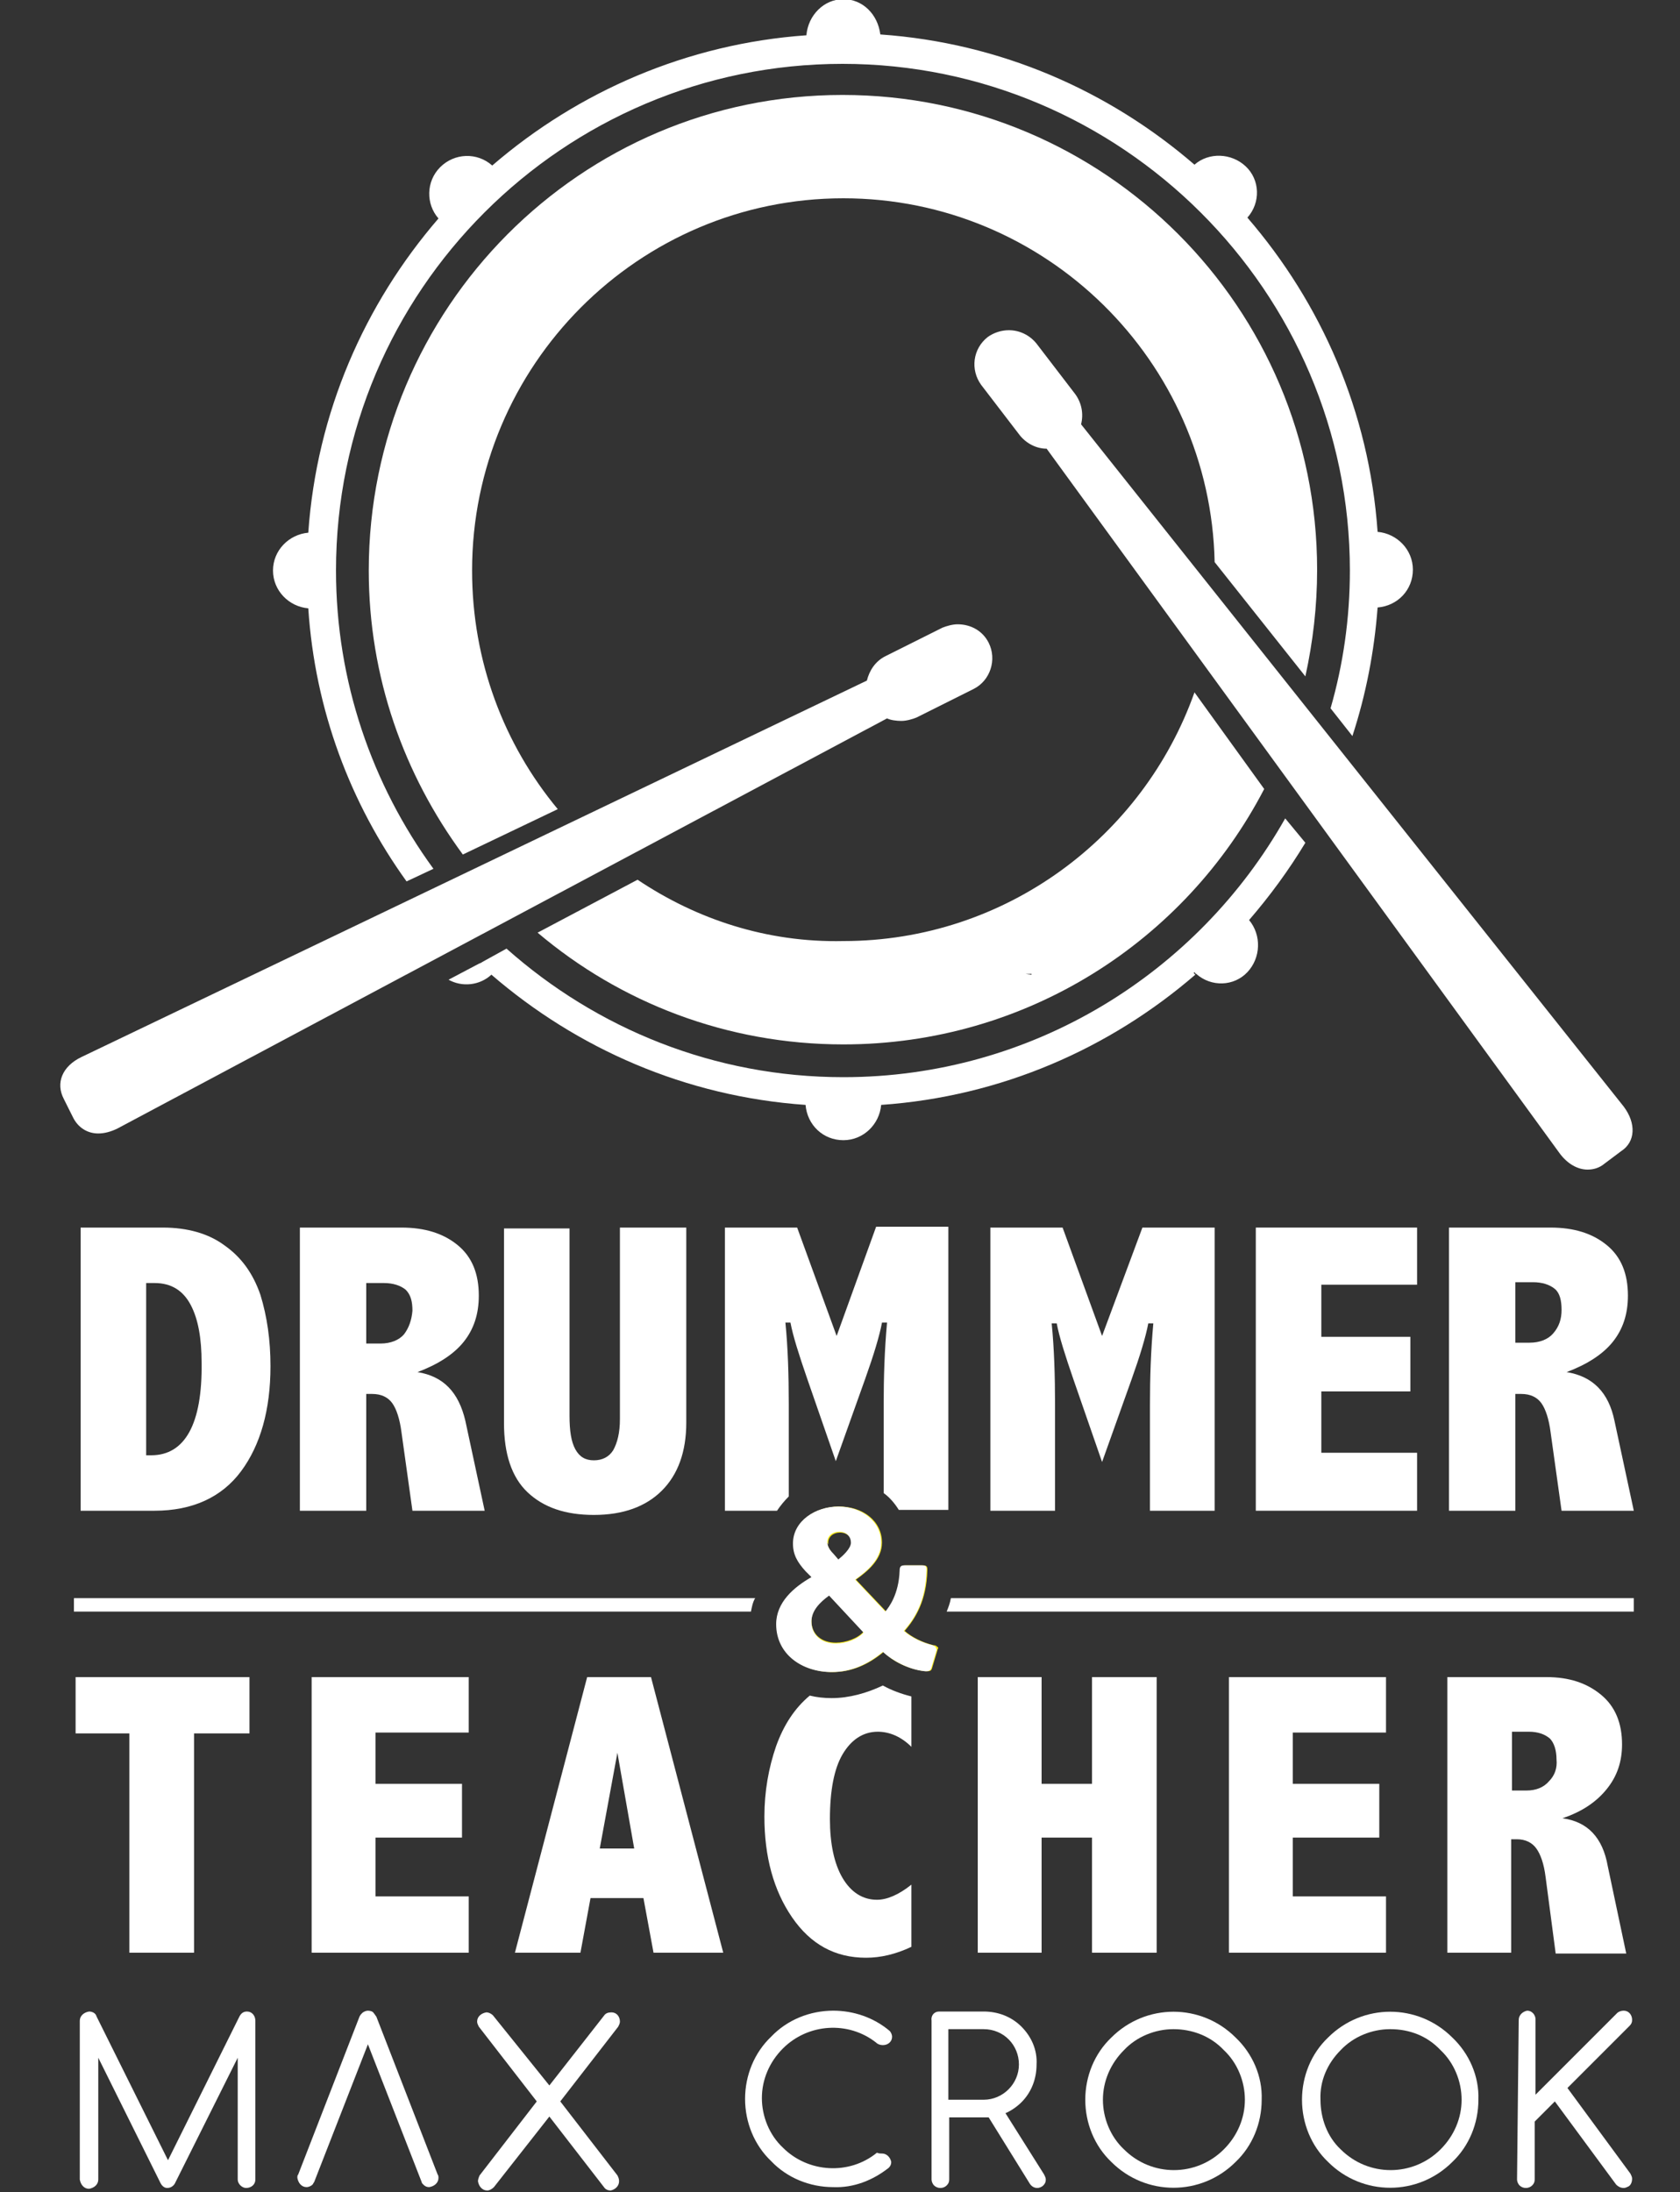 <?xml version="1.0" encoding="utf-8"?>
<!-- Generator: Adobe Illustrator 24.1.0, SVG Export Plug-In . SVG Version: 6.00 Build 0)  -->
<svg version="1.1" id="Layer_1" xmlns="http://www.w3.org/2000/svg" xmlns:xlink="http://www.w3.org/1999/xlink" x="0px" y="0px"
	 viewBox="0 0 200 260.9" style="enable-background:new 0 0 200 260.9;" xml:space="preserve">
<rect x="0" y="0" width="200" height="260.9" fill="#333333" stroke="none"/>
<style type="text/css">
	.st0{fill:#FFFFFF;}
	.st1{fill:none;}
	.st2{fill:#FAEB18;}
</style>
<g>
	<path class="st0" d="M75.9,104.7L64,111c9.8,8.3,22.5,13.3,36.4,13.3c21.8,0,40.7-12.3,50.1-30.4l-8.3-11.5
		c-6.1,17.2-22.5,29.6-41.8,29.6C91.3,112.2,82.9,109.4,75.9,104.7z M122.1,115.9h0.7v0.1L122.1,115.9L122.1,115.9z"/>
	<path class="st0" d="M100.4,23.6c24.1,0,43.7,19.4,44.2,43.3l10.8,13.6c0.9-4.1,1.4-8.3,1.4-12.7c0-31.2-25.3-56.5-56.5-56.5
		S43.9,36.7,43.9,67.9c0,12.7,4.2,24.3,11.2,33.8l11.3-5.4C60,88.6,56.2,78.7,56.2,67.9C56.2,43.5,76,23.6,100.4,23.6z"/>
	<path class="st0" d="M153,97.4c-10.4,18.4-30.1,30.8-52.6,30.8c-15.4,0-29.4-5.8-40.1-15.3l-2.9,1.6c-0.1,0.1-0.2,0.1-0.4,0.2
		l-3.6,1.9c1.6,0.9,3.7,0.7,5.1-0.6c10.2,8.8,23.1,14.5,37.4,15.5l0,0c0.2,2.4,2.1,4.2,4.5,4.2s4.3-1.9,4.5-4.2l0,0
		c14.3-1,27.2-6.7,37.4-15.5c-0.1-0.1-0.1-0.1-0.2-0.2l0.1-0.1c0.1,0.1,0.1,0.2,0.2,0.2c1.8,1.6,4.5,1.5,6.1-0.2s1.7-4.4,0.2-6.2
		c2.5-2.9,4.7-5.9,6.7-9.2L153,97.4z"/>
	<path class="st0" d="M36.7,72.4c0.8,12.1,5,23.2,11.7,32.5l3.2-1.5C44.3,93.4,40,81.1,40,67.9c0-33.3,27.1-60.3,60.3-60.3
		s60.4,27.1,60.4,60.3c0,5.7-0.8,11.2-2.3,16.4l2.6,3.3c1.6-4.9,2.6-10,3-15.3c2.4-0.2,4.2-2.1,4.2-4.5s-1.9-4.3-4.2-4.5
		c-1-14.3-6.7-27.2-15.5-37.4c1.6-1.8,1.5-4.5-0.2-6.1s-4.4-1.7-6.1-0.2C132,10.8,119.1,5.1,104.8,4.1l0,0c-0.3-2.4-2.1-4.2-4.4-4.2
		S96.2,1.8,96,4.2l0,0c-14.2,1-27.2,6.7-37.4,15.5c-1.8-1.6-4.5-1.5-6.2,0.2s-1.7,4.4-0.2,6.1c-8.8,10.2-14.5,23.1-15.5,37.4
		c-2.3,0.2-4.2,2.1-4.2,4.5S34.4,72.2,36.7,72.4z M52.4,26.2L52.4,26.2L52.4,26.2L52.4,26.2z"/>
	<path class="st0" d="M193.3,131.7l-64.6-81.2c0.3-1.2,0.1-2.5-0.7-3.6l-4.6-6c-0.8-1-2-1.6-3.3-1.6c-0.9,0-1.8,0.3-2.5,0.8
		c-1.8,1.4-2.1,3.9-0.8,5.7l4.6,6c0.8,1,2,1.6,3.2,1.6l0,0l61.1,83.9c0.9,1.2,2.1,1.9,3.3,1.9c0.7,0,1.4-0.2,2-0.7l2-1.5
		C194.7,135.9,194.8,133.7,193.3,131.7z"/>
	<path class="st0" d="M107.3,85.8c0.6,0,1.3-0.2,1.8-0.4l6.8-3.4c2-1,2.8-3.5,1.8-5.5c-0.7-1.4-2.1-2.2-3.7-2.2l0,0
		c-0.6,0-1.3,0.2-1.8,0.4l-6.8,3.4c-1.2,0.6-1.9,1.7-2.2,2.9L9.7,125.8c-2.3,1.1-3.1,3.1-2.1,5l1.1,2.2c0.6,1.2,1.7,1.9,3,1.9
		c0.7,0,1.5-0.2,2.3-0.6l91.6-48.8C106,85.7,106.7,85.8,107.3,85.8z"/>
</g>
<g>
	<path class="st1" d="M99.7,185.5L99.7,185.5l-1.1-1.7c0.1,0.4,0.2,0.7,0.7,1.2L99.7,185.5z"/>
	<path class="st1" d="M184.9,158.8c0.6-0.7,1-1.6,1-2.8c0-1.1-0.3-2-0.8-2.5s-1.4-0.8-2.6-0.8h-2.1v7.2h1.7
		C183.3,159.9,184.2,159.5,184.9,158.8z"/>
	<path class="st1" d="M105.6,157.5H105c-0.3,1.6-1,3.9-2,6.7l-3.5,9.8l-3.4-9.8c-1-2.9-1.7-5.1-2-6.7h-0.6c0.3,3,0.4,6.3,0.4,9.7v11
		c1.5-1.3,3.6-2,5.9-2c2.1,0,3.9,0.6,5.4,1.7v-10.6C105.2,164,105.4,160.7,105.6,157.5z"/>
	<path class="st1" d="M18.4,152.6h-1v20.5H18c4.1,0,6.1-3.7,6.1-11.1c0-2.8-0.4-5.1-1.3-6.9C21.9,153.5,20.4,152.6,18.4,152.6z"/>
	<path class="st1" d="M182.1,206h-2v7h1.7c1.2,0,2.1-0.4,2.7-1.1c0.6-0.7,0.9-1.6,0.9-2.7c0-1.1-0.3-1.9-0.8-2.5
		C184,206.3,183.2,206,182.1,206z"/>
	<path class="st1" d="M45.6,152.6h-2.1v7.2h1.7c1.2,0,2.2-0.4,2.8-1.1c0.6-0.7,1-1.6,1-2.8c0-1.1-0.3-2-0.8-2.5
		C47.6,152.9,46.8,152.6,45.6,152.6z"/>
	<polygon class="st1" points="71.4,220 75.6,220 73.5,208.6 	"/>
	<path class="st0" d="M26.7,148.2c-1.9-1.4-4.4-2.1-7.3-2.1H9.6v33.7h8.8c4.5,0,8-1.6,10.3-4.7c2.3-3.1,3.5-7.3,3.5-12.5
		c0-3.1-0.4-5.9-1.2-8.5C30.1,151.5,28.7,149.6,26.7,148.2z M18,173.2h-0.6v-20.5h1c2,0,3.4,0.9,4.3,2.6c0.9,1.7,1.3,4,1.3,6.9
		C24.1,169.5,22,173.2,18,173.2z"/>
	<path class="st0" d="M49.7,163.3c2.4-0.9,4.3-2.1,5.5-3.6s1.8-3.3,1.8-5.5c0-2.6-0.8-4.6-2.5-6s-3.9-2.1-6.7-2.1H35.7v33.7h7.9
		v-13.9h0.7c1.1,0,1.9,0.4,2.4,1.1c0.5,0.7,0.9,1.9,1.1,3.5l1.3,9.3h8.6l-2.3-10.7C54.6,165.7,52.8,163.8,49.7,163.3z M48.1,158.8
		c-0.6,0.7-1.6,1.1-2.8,1.1h-1.7v-7.2h2.1c1.1,0,2,0.3,2.6,0.8c0.6,0.6,0.8,1.4,0.8,2.5C49,157.1,48.7,158,48.1,158.8z"/>
	<path class="st0" d="M70.7,180.3c3.5,0,6.2-1,8.1-2.9s2.9-4.6,2.9-8.1v-23.2h-7.9v22.8c0,1.6-0.3,2.8-0.8,3.7
		c-0.5,0.8-1.3,1.2-2.3,1.2s-1.7-0.4-2.2-1.3c-0.5-0.9-0.7-2.2-0.7-4v-22.3H60v23.2c0,3.6,0.9,6.4,2.8,8.2S67.3,180.3,70.7,180.3z"
		/>
	<path class="st0" d="M93.9,178.1v-11c0-3.4-0.1-6.7-0.4-9.7h0.6c0.3,1.6,1,3.8,2,6.7l3.4,9.8l3.5-9.8c1-2.8,1.7-5.1,2-6.7h0.6
		c-0.3,3.3-0.4,6.5-0.4,9.7v10.6c0.7,0.5,1.3,1.2,1.8,2h5.9V146h-8.6l-4.7,13l-4.7-12.9h-8.6v33.7h6.2
		C92.9,179.2,93.4,178.6,93.9,178.1z"/>
	<path class="st0" d="M131.2,159l-4.7-12.9h-8.6v33.7h7.7v-12.6c0-3.4-0.1-6.7-0.4-9.7h0.6c0.3,1.6,1,3.8,2,6.7l3.4,9.8l3.5-9.8
		c1-2.8,1.7-5.1,2-6.7h0.6c-0.3,3.3-0.4,6.5-0.4,9.7v12.6h7.7v-33.7H136L131.2,159z"/>
	<polygon class="st0" points="149.5,179.8 168.7,179.8 168.7,172.9 157.3,172.9 157.3,165.6 167.9,165.6 167.9,159.1 157.3,159.1 
		157.3,152.9 168.7,152.9 168.7,146.1 149.5,146.1 	"/>
	<path class="st0" d="M180.4,165.9h0.7c1.1,0,1.9,0.4,2.4,1.1c0.5,0.7,0.9,1.9,1.1,3.5l1.3,9.3h8.6l-2.3-10.7
		c-0.7-3.4-2.6-5.3-5.7-5.8c2.4-0.9,4.3-2.1,5.5-3.6s1.8-3.3,1.8-5.5c0-2.6-0.8-4.6-2.5-6s-3.9-2.1-6.7-2.1h-12.1v33.7h7.9V165.9z
		 M180.4,152.6h2.1c1.1,0,2,0.3,2.6,0.8s0.8,1.4,0.8,2.5s-0.3,2-1,2.8c-0.6,0.7-1.6,1.1-2.8,1.1h-1.7L180.4,152.6L180.4,152.6z"/>
	<polygon class="st0" points="9,206.3 15.4,206.3 15.4,232.4 23.1,232.4 23.1,206.3 29.7,206.3 29.7,199.6 9,199.6 	"/>
	<polygon class="st0" points="37.1,232.4 55.8,232.4 55.8,225.7 44.7,225.7 44.7,218.7 55,218.7 55,212.3 44.7,212.3 44.7,206.2 
		55.8,206.2 55.8,199.6 37.1,199.6 	"/>
	<path class="st0" d="M69.9,199.6l-8.6,32.8h7.8l1.2-6.5h6.3l1.2,6.5h8.3l-8.6-32.8H69.9z M71.4,220l2.1-11.4l2,11.4H71.4z"/>
	<path class="st0" d="M99,202.1c-0.9,0-1.8-0.1-2.6-0.3c-1.8,1.5-3.1,3.5-4,6c-0.9,2.6-1.4,5.4-1.4,8.4c0,4.8,1.1,8.8,3.3,12
		c2.2,3.2,5.1,4.8,8.8,4.8c1.7,0,3.5-0.4,5.4-1.3v-7.4c-1.5,1.2-2.9,1.8-4.1,1.8c-1.7,0-3.1-0.9-4.1-2.6s-1.5-4.1-1.5-7
		c0-3.4,0.5-6,1.5-7.7s2.4-2.7,4.2-2.7c1.4,0,2.8,0.6,4,1.8v-6c-1.2-0.3-2.3-0.7-3.4-1.3C103.2,201.5,101.1,202.1,99,202.1z"/>
	<polygon class="st0" points="130,212.3 124,212.3 124,199.6 116.4,199.6 116.4,232.4 124,232.4 124,218.7 130,218.7 130,232.4 
		137.7,232.4 137.7,199.6 130,199.6 	"/>
	<polygon class="st0" points="146.3,232.4 165,232.4 165,225.7 153.9,225.7 153.9,218.7 164.2,218.7 164.2,212.3 153.9,212.3 
		153.9,206.2 165,206.2 165,199.6 146.3,199.6 	"/>
	<path class="st0" d="M186,216.4c2.4-0.8,4.1-2,5.3-3.5s1.8-3.2,1.8-5.3c0-2.5-0.8-4.5-2.5-5.9s-3.8-2.1-6.5-2.1h-11.8v32.8h7.6
		v-13.5h0.7c1,0,1.8,0.4,2.3,1.1c0.5,0.7,0.9,1.8,1.1,3.4l1.2,9.1h8.4l-2.2-10.4C190.8,218.7,189,216.8,186,216.4z M184.4,212
		c-0.6,0.7-1.5,1.1-2.7,1.1H180v-7h2c1.1,0,1.9,0.3,2.5,0.8c0.5,0.5,0.8,1.4,0.8,2.5C185.4,210.4,185.1,211.3,184.4,212z"/>
	<path class="st2" d="M99.7,185.5l-0.5-0.5c-0.4-0.5-0.6-0.8-0.7-1.2l-0.4-0.6c0,0.1,0,0.3,0,0.4C98.2,184.5,98.9,185.3,99.7,185.5z
		"/>
	<g>
		<path class="st1" d="M101.8,187.9c1.4-1,3.1-2.4,3.1-4.4c0-2.6-2.3-4.3-5.1-4.3s-5.4,1.7-5.4,4.4c0,1.3,0.5,2.2,1.5,3.3l0.7,0.7
			c-1.2,0.7-2.3,1.5-3.1,2.6H104L101.8,187.9z"/>
		<path class="st1" d="M92.5,193.2c0,3.5,3,5.7,6.6,5.7c2.3,0,4.3-0.9,6.1-2.4c1,1.1,3,2.1,5,2.3h0.2c0.4,0,0.5-0.1,0.6-0.5l0.6-2
			c0-0.1,0.1-0.2,0.1-0.3c0-0.2-0.1-0.2-0.4-0.3c-1.2-0.3-2.5-0.9-3.4-1.7c0.5-0.6,1.1-1.3,1.5-2.2H92.7
			C92.5,192.3,92.5,192.7,92.5,193.2z"/>
		<path class="st1" d="M110.4,186.8L110.4,186.8c0-0.4-0.1-0.5-0.6-0.5h-2c-0.4,0-0.6,0.1-0.6,0.6c-0.1,1.5-0.4,2.6-0.8,3.4h3.5
			C110.1,189.3,110.3,188.1,110.4,186.8z"/>
		<path class="st0" d="M8.8,190.2v1.6h80.6c0.1-0.5,0.2-1.1,0.5-1.6H8.8z"/>
		<path class="st0" d="M194.5,191.8v-1.6h-81.3c-0.1,0.6-0.3,1.1-0.5,1.6H194.5z"/>
	</g>
	<path class="st2" d="M111.1,195.8c-1.2-0.3-2.5-0.9-3.4-1.7c1.3-1.5,2.6-3.6,2.7-7.2v-0.1c0-0.4-0.1-0.5-0.6-0.5h-2
		c-0.4,0-0.6,0.1-0.6,0.6c-0.1,2.8-1.3,4.4-1.7,4.9l-3.6-3.8c1.4-1,3.1-2.4,3.1-4.4c0-2.6-2.3-4.3-5.1-4.3s-5.4,1.7-5.4,4.4
		c0,1.3,0.5,2.2,1.5,3.3l0.7,0.7c-2.1,1.2-4.2,3-4.2,5.6c0,3.5,3,5.7,6.6,5.7c2.3,0,4.3-0.9,6.1-2.4c1,1.1,3,2.1,5,2.3h0.2
		c0.4,0,0.5-0.1,0.6-0.5l0.6-2c0-0.1,0.1-0.2,0.1-0.3C111.5,195.9,111.4,195.8,111.1,195.8z M98.2,183.2l0.4,0.6c0-0.1,0-0.1,0-0.2
		c0-0.7,0.6-1.2,1.4-1.2c0.9,0,1.4,0.6,1.4,1.3s-1,1.7-1.5,2l-0.1-0.1c-0.8-0.1-1.5-0.9-1.5-1.9C98.2,183.4,98.2,183.3,98.2,183.2z
		 M99.5,195.5c-1.7,0-2.9-1-2.9-2.6c0-1.2,0.9-2.3,2.1-3.1l4.1,4.4C102.1,195,100.7,195.5,99.5,195.5z"/>
</g>
<g>
	<path class="st0" d="M111.5,196.4l-0.6,2c-0.1,0.4-0.3,0.5-0.6,0.5h-0.2c-2-0.2-3.9-1.3-5-2.3c-1.8,1.5-3.8,2.4-6.1,2.4
		c-3.5,0-6.6-2.1-6.6-5.7c0-2.6,2.1-4.4,4.2-5.6l-0.7-0.7c-1-1.1-1.5-2-1.5-3.3c0-2.7,2.7-4.4,5.4-4.4s5.1,1.7,5.1,4.3
		c0,2-1.7,3.4-3.1,4.4l3.6,3.8c0.4-0.5,1.6-2,1.7-4.9c0-0.5,0.2-0.6,0.6-0.6h2c0.5,0,0.6,0.1,0.6,0.5v0.1c-0.1,3.7-1.4,5.7-2.7,7.2
		c0.9,0.8,2.2,1.4,3.4,1.7c0.3,0.1,0.4,0.2,0.4,0.3C111.5,196.2,111.5,196.3,111.5,196.4z M98.7,189.9c-1.1,0.8-2.1,1.8-2.1,3.1
		c0,1.6,1.2,2.6,2.9,2.6c1.2,0,2.6-0.5,3.3-1.3L98.7,189.9z M99.9,182.3c-0.8,0-1.4,0.5-1.4,1.2c0,0.5,0.2,0.9,0.7,1.4l0.6,0.7
		c0.5-0.4,1.5-1.3,1.5-2S100.8,182.3,99.9,182.3z"/>
</g>
<path class="st0" d="M19.1,259.8l-7.4-14.9v14.5c0,0.6-0.5,1-1.1,1.1c-0.6,0-1-0.5-1.1-1.1v-18.9c0-0.6,0.5-1,1.1-1.1
	c0.4,0,0.8,0.2,0.9,0.6l8.5,17.1l8.5-17.1c0.2-0.4,0.5-0.6,0.9-0.6c0.6,0,1,0.5,1,1.1v18.9c0,0.6-0.5,1-1.1,1c-0.5,0-1-0.5-1-1
	v-14.5l-7.5,15c-0.2,0.3-0.5,0.5-0.9,0.5C19.6,260.4,19.3,260.2,19.1,259.8z"/>
<path class="st0" d="M43.8,243.3l-6.4,16.4c-0.1,0.1-0.1,0.2-0.2,0.3c-0.2,0.2-0.5,0.3-0.7,0.3c-0.6,0-1-0.5-1.1-1.1
	c0-0.2,0-0.3,0.1-0.4l7.3-18.8c0.1-0.2,0.2-0.3,0.3-0.4c0.2-0.2,0.5-0.3,0.7-0.3c0.3,0,0.6,0.1,0.7,0.3c0.1,0.1,0.2,0.3,0.3,0.4
	l7.3,18.8c0.1,0.1,0.1,0.3,0.1,0.4c0,0.6-0.5,1-1.1,1.1c-0.3,0-0.5-0.1-0.7-0.3c-0.1-0.1-0.2-0.2-0.2-0.3L43.8,243.3z"/>
<path class="st0" d="M65.4,248.2l6.5-8.3c0.2-0.3,0.5-0.4,0.9-0.4c0.6,0,1,0.5,1,1.1c0,0.2-0.1,0.4-0.2,0.6l-6.9,8.9l6.8,8.8
	c0.1,0.2,0.2,0.4,0.2,0.7c0,0.6-0.5,1-1,1.1c-0.3,0-0.6-0.1-0.8-0.4l-6.5-8.4l-6.6,8.4c-0.2,0.2-0.5,0.4-0.8,0.4
	c-0.6,0-1-0.5-1.1-1.1c0-0.2,0.1-0.5,0.2-0.7l6.8-8.8l-6.9-8.9c-0.1-0.2-0.2-0.4-0.2-0.6c0-0.6,0.5-1,1.1-1.1c0.3,0,0.7,0.2,0.9,0.5
	L65.4,248.2z"/>
<path class="st0" d="M105,256.3c0.6,0,1,0.5,1.1,1c0,0.3-0.1,0.5-0.3,0.7c-1.9,1.5-4.2,2.4-6.6,2.3c-2.8,0-5.5-1.1-7.4-3.1
	c-2-1.9-3.1-4.6-3.1-7.4c0-2.8,1.1-5.5,3.1-7.4c1.9-2,4.6-3.1,7.4-3.1c2.4,0,4.8,0.8,6.7,2.4c0.2,0.2,0.3,0.5,0.3,0.7
	c0,0.6-0.5,1-1.1,1c-0.3,0-0.6-0.1-0.8-0.3c-3.3-2.6-8.1-2.3-11.1,0.7c-1.6,1.6-2.5,3.7-2.5,5.9s0.9,4.4,2.5,5.9
	c3,3,7.9,3.3,11.2,0.6C104.6,256.3,104.8,256.3,105,256.3z"/>
<path class="st0" d="M111.8,239.4h5.3c1.7,0,3.3,0.6,4.5,1.8s1.9,2.8,1.8,4.5c0,1.7-0.6,3.3-1.8,4.5c-0.5,0.5-1.2,1-1.9,1.3l4.6,7.3
	c0.1,0.2,0.2,0.4,0.2,0.6c0,0.3-0.1,0.5-0.3,0.7c-0.2,0.2-0.5,0.3-0.7,0.3c-0.4,0-0.7-0.2-0.9-0.5l-4.9-7.9c-0.1,0-0.3,0-0.5,0H113
	v7.4c0,0.3-0.1,0.5-0.3,0.7c-0.4,0.4-1.1,0.4-1.5,0l0,0c-0.2-0.2-0.3-0.5-0.3-0.7v-18.9C110.8,239.9,111.2,239.4,111.8,239.4
	L111.8,239.4z M112.9,241.5v8.4h4.2c2.3,0,4.2-1.9,4.2-4.2s-1.8-4.2-4.2-4.2l0,0H112.9z"/>
<path class="st0" d="M150.2,249.9c0,2.8-1.1,5.5-3.1,7.4c-4.1,4.1-10.7,4.1-14.8,0l0,0c-2-1.9-3.1-4.6-3.1-7.4
	c0-2.8,1.1-5.5,3.1-7.4c4.1-4.1,10.7-4.1,14.8,0l0,0C149.1,244.4,150.3,247.1,150.2,249.9z M139.7,241.5c-2.2,0-4.4,0.9-5.9,2.5
	c-1.6,1.6-2.5,3.7-2.5,5.9s0.9,4.4,2.5,5.9c3.3,3.3,8.6,3.3,11.9,0l0,0c1.6-1.6,2.5-3.7,2.5-5.9s-0.9-4.4-2.5-5.9
	C144.1,242.3,141.9,241.5,139.7,241.5z"/>
<path class="st0" d="M176,249.9c0,2.8-1.1,5.5-3.1,7.4c-4.1,4.1-10.7,4.1-14.8,0l0,0c-2-1.9-3.1-4.6-3.1-7.4c0-2.8,1.1-5.5,3.1-7.4
	c4.1-4.1,10.7-4.1,14.8,0l0,0C174.9,244.4,176.1,247.1,176,249.9z M165.5,241.5c-2.2,0-4.4,0.9-5.9,2.5c-1.6,1.6-2.5,3.7-2.4,5.9
	c0,2.2,0.8,4.4,2.4,5.9c3.3,3.3,8.6,3.3,11.9,0l0,0c1.6-1.6,2.5-3.7,2.5-5.9s-0.9-4.4-2.5-5.9C169.9,242.3,167.8,241.5,165.5,241.5z
	"/>
<path class="st0" d="M180.8,240.4c0-0.6,0.5-1,1-1.1c0.3,0,0.5,0.1,0.7,0.3s0.3,0.5,0.3,0.7v9l9.7-9.7c0.2-0.2,0.5-0.3,0.8-0.3
	c0.6,0,1,0.5,1,1.1c0,0.3-0.1,0.5-0.3,0.7l-7.4,7.4l7.5,10.2c0.1,0.2,0.2,0.4,0.2,0.6c0,0.3-0.1,0.7-0.4,0.9
	c-0.2,0.1-0.4,0.2-0.6,0.2c-0.4,0-0.7-0.2-0.9-0.4l-7.3-9.9l-2.4,2.4v6.9c0,0.3-0.1,0.5-0.3,0.7c-0.4,0.4-1.1,0.4-1.5,0
	c-0.2-0.2-0.3-0.5-0.3-0.7L180.8,240.4z"/>
</svg>
